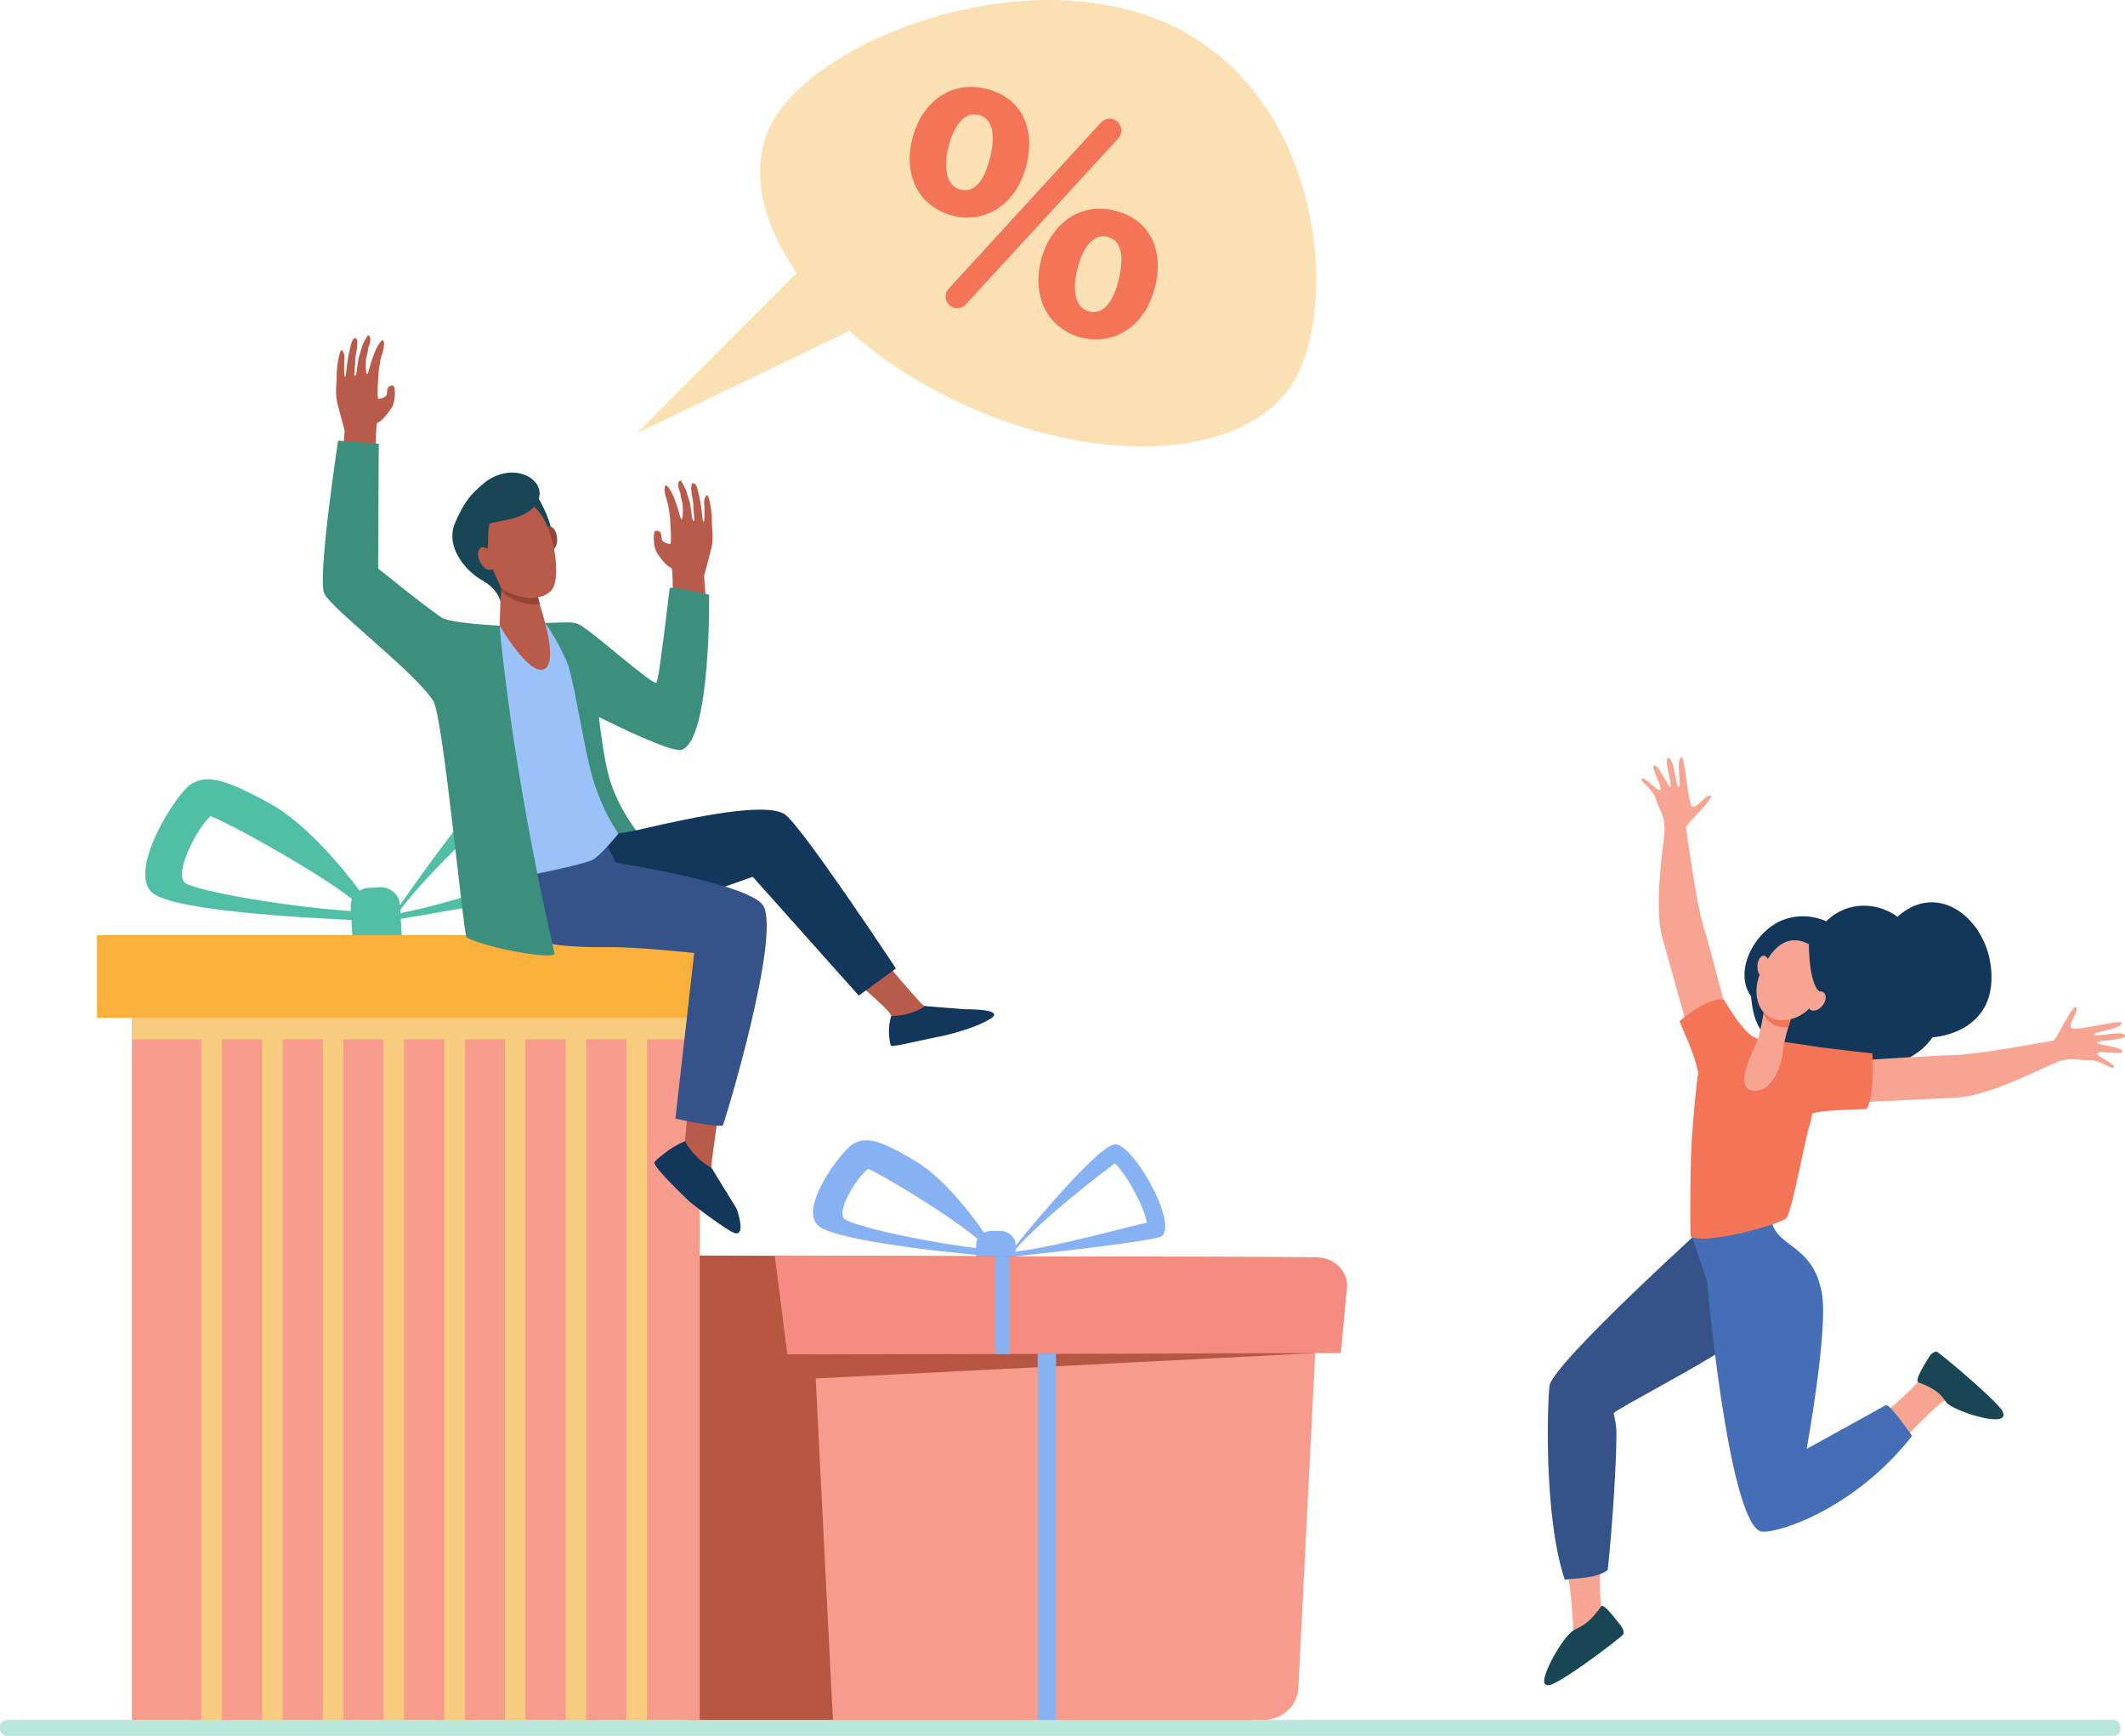 <svg id="Layer_1" data-name="Layer 1" xmlns="http://www.w3.org/2000/svg" viewBox="0 0 1974.77 1612.76"><defs><style>.cls-1{fill:#86b1f2;}.cls-2{fill:#b75742;}.cls-3{fill:#f79c8d;}.cls-4{fill:#f48c7f;}.cls-5{fill:#f7cc7f;}.cls-6{fill:#50bfa5;}.cls-7{fill:#fbb03b;}.cls-8{fill:#13375b;}.cls-9{fill:#f8a492;}.cls-10{fill:#355389;}.cls-11{fill:#184655;}.cls-12{fill:#466eb6;}.cls-13{fill:#f47458;}.cls-14{fill:#b85b4b;}.cls-15{fill:#3c8f7c;}.cls-16{fill:#9bc1f9;}.cls-17{fill:#944537;}.cls-18{fill:#fae0b2;}.cls-19{fill:#b9e6db;}</style></defs><path class="cls-1" d="M1270,1263.78c-19,3.47-94.87,98-94.87,98l-2.67,6.54s137.28-14.18,142.25-19.64C1328.17,1333.91,1285.65,1260.92,1270,1263.78Zm-93.91,100c25-29.76,82.13-73.21,94.47-82.43,11,10.44,27.6,41.25,29.79,55.18C1284.62,1339.52,1216.19,1359.25,1176.13,1363.75Z" transform="translate(-234.49 -200.49)"/><path class="cls-1" d="M1086.14,1279.9c-37.35-22.64-47.6-22.46-58.48-16.72s-51,59.23-33.08,75.92,160.2,28.58,160.2,28.58l3.21-8.09S1123.48,1302.54,1086.14,1279.9Zm-66.84,53.31c-8.29-7.69,12.36-39.72,21.77-46.53,2.4-1.27,98.12,55.33,111.47,74.66C1099.12,1356,1027,1339.59,1019.3,1333.21Z" transform="translate(-234.49 -200.49)"/><path class="cls-1" d="M1155.92,1392.75h8c7.93,0,14.36-6,14.36-13.34v-21.89c0-7.37-6.43-13.34-14.36-13.34h-8c-7.94,0-14.37,6-14.37,13.34v21.89C1141.55,1386.78,1148,1392.75,1155.92,1392.75Z" transform="translate(-234.49 -200.49)"/><path class="cls-2" d="M1459.4,1368.67l-650.82-1.81c-17.32,0-30.6,14.28-28,30.2l10.07,61.72,32.62-.07,19.66,310.57c1.05,16.62,15.85,29.6,33.76,29.6h519.46l21.6-341.31,30.73-.06Z" transform="translate(-234.49 -200.49)"/><path class="cls-3" d="M1407.26,1798.85H1008.54L987.18,1375h473.73L1441,1769.38C1440.21,1785.87,1425.34,1798.85,1407.26,1798.85Z" transform="translate(-234.49 -200.49)"/><path class="cls-4" d="M1480.47,1457.71,966.2,1459l-11.74-92,503.79,1.8c16.55.06,29.5,13.26,28,28.57Z" transform="translate(-234.49 -200.49)"/><polygon class="cls-2" points="731.71 1258.5 1222.22 1257.23 747.27 1281.33 731.71 1258.5"/><rect class="cls-1" x="924.7" y="1167.26" width="13.65" height="90.81"/><rect class="cls-1" x="964.28" y="1257.65" width="17.06" height="341.37"/><rect class="cls-3" x="122.55" y="938.52" width="527.72" height="659.81"/><rect class="cls-5" x="187.15" y="938.52" width="19.11" height="659.81"/><rect class="cls-5" x="243.56" y="938.52" width="19.11" height="659.81"/><rect class="cls-5" x="299.97" y="938.52" width="19.11" height="659.81"/><rect class="cls-5" x="356.39" y="938.52" width="19.11" height="659.81"/><rect class="cls-5" x="412.8" y="938.52" width="19.11" height="659.81"/><rect class="cls-5" x="469.21" y="938.52" width="19.11" height="659.81"/><rect class="cls-5" x="525.62" y="938.52" width="19.11" height="659.81"/><rect class="cls-5" x="582.03" y="938.52" width="19.11" height="659.81"/><rect class="cls-5" x="122.56" y="938.49" width="527.68" height="27.2"/><path class="cls-6" d="M713,913.49c-23.36,5.82-110.46,133.28-110.46,133.28l-2.82,8.64s169.73-27.9,175.49-35.3C790.81,1000.14,732.23,908.71,713,913.49Zm-109.1,135.82c28.86-40.22,96.51-100.39,111.14-113.18,14.52,12.74,37.56,51.43,41.36,69.29C737.05,1010.42,653.43,1040.7,603.94,1049.31Z" transform="translate(-234.49 -200.49)"/><path class="cls-6" d="M485.44,947.15c-48.23-26.68-61-25.74-74.07-17.56s-58.88,80.15-35.26,100.48,201.56,25.81,201.56,25.81L581,1045.2S533.67,973.83,485.44,947.15Zm-79,73.59c-10.92-9.36,12.29-52.23,23.48-61.7,2.89-1.79,126.39,64.73,144.5,88.79C507.5,1044.61,416.52,1028.45,406.41,1020.74Z" transform="translate(-234.49 -200.49)"/><path class="cls-6" d="M581,1088.23l10-.56c9.87-.55,17.41-8.73,16.84-18.26l-1.7-28.3c-.57-9.54-9-16.82-18.91-16.26l-10,.55c-9.87.56-17.41,8.73-16.84,18.27l1.7,28.3C562.7,1081.5,571.16,1088.78,581,1088.23Z" transform="translate(-234.49 -200.49)"/><rect class="cls-7" x="90.15" y="868.86" width="582.38" height="76.89"/><path class="cls-8" d="M1997.87,1052.32c-20.75-15-48.34-13.66-66.22,4.21a52.66,52.66,0,0,0-41.31-.84c-25.55,10.63-45.13,47.17-28.57,70.54,1.9,22.09,8.29,40.17,29.61,43.21,9.6,24.83,48,36.69,73.55,17.91,19,8.84,41.68.25,57.5-13.71,3.73-3.3,7.23-8.79,8.57-9.41,0,0,52.36-2.77,54.15-52.89C2087,1058.88,2037.81,1016.13,1997.87,1052.32Z" transform="translate(-234.49 -200.49)"/><path class="cls-9" d="M1722.08,1646.76a292.61,292.61,0,0,0,.18,45.75c.15,1.19,3.23,6.21,3.41,7.43-9,25.69-29,37-46.88,44.1,6.68-12.38,17.85-25.63,17.67-28.83a402.39,402.39,0,0,0-6-58.33C1703.34,1658.76,1709.84,1652,1722.08,1646.76Z" transform="translate(-234.49 -200.49)"/><path class="cls-10" d="M1826.29,1332.77l71.12,74.67s-45.17,34.28-62.1,47-99.37,55.78-101.13,59c-.36.64,2.57,9.22,2.5,19.43-.21,27.58-3.33,80.88-8.09,126.31-9.72,7.85-28.51,7.58-39.95,9-20-59.18-16-167.26-14.18-180.08C1677.38,1467.19,1826.29,1332.77,1826.29,1332.77Z" transform="translate(-234.49 -200.49)"/><path class="cls-9" d="M2039.91,1502.87c-3.38,1.59-31.81,28.91-44.48,44.5-7-9.5-10-18.79-18.73-26.73,12.44-9.18,38.71-32.66,42.51-39.18,9-15.46,13.49-16.54,13.49-16.54s46.43,39,48.09,45.6S2053.49,1496.47,2039.91,1502.87Z" transform="translate(-234.49 -200.49)"/><path class="cls-11" d="M2017.27,1484.92c-4.13-1.55,7.34-19.39,9.9-23.54,2.87-4.66,6.21-5.12,7-5,2.06.22,53.66,43.54,61,54.84a13.85,13.85,0,0,1,1.18,3.27c1.65,12.77-47.8-3.64-53.14-11C2038.4,1497,2035.85,1491.89,2017.27,1484.92Z" transform="translate(-234.49 -200.49)"/><path class="cls-12" d="M1806.58,1349.13l74-19.72c-.3.09,0,3,0,3.25,2.83,27.56,39.2,22.17,47.15,70.46,5.62,34.11-14.27,143.55-14.27,143.55s35.83-19.62,73.5-40.61c3.43-1.92,24.47,28.63,24.47,28.63-57,72.3-133.21,93.11-141.9,88.3-29.66-16.41-48.82-232.7-48.74-232.67C1816.37,1377,1806.58,1349.13,1806.58,1349.13Z" transform="translate(-234.49 -200.49)"/><path class="cls-9" d="M1943.28,1187s88.28-6,107.77-6.21,89.07-12.91,91.75-13.5,17.65-34.09,21-31-8.51,16.72-4.19,19.55,46.79-8.44,46.53-5.05c-.48,6.34-25.72,7.93-25.41,10.93s26.18-4.18,28.44.65-25.13,4.44-26,6.77,25.74,3.93,23.49,8.84c-1.21,2.66-23.62-2-23.19,1.41s17.05,9.76,15.37,12.68-13.27-7.23-22.5-6.5-16.31-3.66-30.62,1.95-62.47,31.48-94,32.9-101.23,4.74-101.23,4.74Z" transform="translate(-234.49 -200.49)"/><path class="cls-9" d="M1845.32,1164.89s-22-85.7-28-104.26-15.71-88.62-16-91.35,26.82-27.46,22.81-29.62S1811,953,1806.94,949.77s-6.68-47.07-9.82-45.76c-5.87,2.45.56,26.91-2.4,27.57s-4.25-26.18-9.55-26.81,3.69,25.25,1.74,26.81-11.82-23.19-15.77-19.53c-2.14,2,9.34,21.8,5.95,22.47s-14.62-13.13-16.87-10.61,11,10.32,13.23,19.32,8.61,14.33,7.78,29.68-10.28,69.2-1.72,99.59,27.29,97.59,27.29,97.59Z" transform="translate(-234.49 -200.49)"/><path class="cls-13" d="M1806.66,1259.34c.92-15.26,4.59-56.29,5.94-61.21-2.18-16.29-14.87-41.77-17.3-48.81,0,0,25.21-22.59,41.22-20.13,0,0,13.92,24.9,25.62,33.58.19,0,4.2,2.62,6.09,2.87,12.24,1.62,55.16,6.24,62.78,9.84l-14.16,68.37c-2.85,3.63-16.72,82.57-22.36,88.44s-78.57,26-88.9,16.72C1805.18,1348.65,1804.8,1290.2,1806.66,1259.34Z" transform="translate(-234.49 -200.49)"/><path class="cls-13" d="M1909.07,1173.51c2.06-.69,6.71-1.12,13.28-.32,19.43,2.37,52.18,6.12,52.18,6.12s2.17,42.62-5.67,51.7c0,0-52.1.8-51.26,5.37Z" transform="translate(-234.49 -200.49)"/><path class="cls-9" d="M1899.65,1144.13s-7.77,23.32-8.2,32.88-9,39.4-28.09,36.83,1.78-39.2,4.87-48.2,7.53-37.58,7.53-37.58Z" transform="translate(-234.49 -200.49)"/><path class="cls-13" d="M1873.35,1142.38c1.39-7.8,2.41-14.32,2.41-14.32l23.89,16.07s-1.59,4.77-3.37,10.88C1884.73,1155.8,1877.2,1150.32,1873.35,1142.38Z" transform="translate(-234.49 -200.49)"/><path class="cls-9" d="M1918.26,1079.38a33.18,33.18,0,0,1,11,20c1.88,12.92-6.71,44.38-33.32,48.55s-34.12-22.76-26.09-41.86S1892.79,1063.49,1918.26,1079.38Z" transform="translate(-234.49 -200.49)"/><path class="cls-9" d="M1867.69,1098c-.24,5.4,2,9.86,5,10s5.66-4.17,5.9-9.57-2-9.86-5-10S1867.94,1092.58,1867.69,1098Z" transform="translate(-234.49 -200.49)"/><path class="cls-11" d="M1722.29,1693.21c2.63-3.71,15.12,13.74,18.18,17.42,3.44,4.13,2.88,7.6,2.58,8.34-.79,2-54.63,43.2-68.31,47.22a6.68,6.68,0,0,1-4.26-.7c-5.89-4.41,15.78-44.17,26.57-50.27C1704,1711.28,1710.42,1709.92,1722.29,1693.21Z" transform="translate(-234.49 -200.49)"/><path class="cls-8" d="M1915.49,1077.35s-.36,36.38,9.79,44.38,3.31,23.21,3.31,23.21,15.18-35.42,8.09-48.47S1915.49,1077.35,1915.49,1077.35Z" transform="translate(-234.49 -200.49)"/><path class="cls-9" d="M1918,1126c-3.65,4.23-4.41,9.73-1.69,12.27s7.88,1.16,11.52-3.08,4.41-9.73,1.69-12.27S1921.67,1121.71,1918,1126Z" transform="translate(-234.49 -200.49)"/><path class="cls-14" d="M895.55,709.83c-2.41,9.89-6.75,25.52-6.75,25.52.35,4.3,1.61,22.18,3.13,44.1l-32.22-12.89s.39-35.72-1.05-37.9c-1.22-1.85-3.26.46-13.13-13.68-2.85-4.07-3.39-11.36-3.39-11.36s-.58-9,1.43-9.81a4.19,4.19,0,0,1,5,2.06c.73,1.55.54,5.16,1.27,6.71s5.39,3.42,7.36,3.32-.25-26.53-.25-26.53-1.09-7.5-1.65-10c-.47-2.09-2.38-8.22-2.38-8.22s-2.23-8.9.53-9.58c1.63-.4,5.78,6.83,8.62,14.5,3.07,8.27,4.8,17,5.68,16.91,2.06-.28,1-14.77,1-14.77s-2-6.64-2-9.77c-1.94-3.84-3.22-11,.19-11.55.63-.11,5.12,8.93,5.12,8.93s1.76,6.37,2.79,9.35c1.82,5.25,2.09,13.54,3,17.2.79,3,1.5,1.79,1.82,1.92s-.19-4.1-.69-9.86c-.25-2.91.08-6.26-.73-9.57a70.65,70.65,0,0,1-1.38-10.09c-.55-7.5,4.17-6.73,5.8.12.62,2.61,1.28,5.46,1.93,8.35,2.54,11.24,2.46,22.07,3.68,22.16,1.57.12.53-19.6.53-19.6s2.42-10.91,4.81-.78a87.86,87.86,0,0,1,2.46,21.75C895.88,689.68,898,699.94,895.55,709.83Z" transform="translate(-234.49 -200.49)"/><path class="cls-15" d="M893.46,753s-36.3-8.69-36.65-5.78c-7.63,63.86-11,87-12.34,87.62-4.4,2.26-62.72-51.06-73.12-54.68-5-1.73-10.38-1.44-15.57-1.28-12.37.36-14.81.41-14.81.41l-.45,0,.06,11.63c13.94,12.54,45.84,202.45,48.53,202.33,3-.14,66.06,15.72,64.94,10.41-.18-.86-42.75-35.7-54.82-86-4.05-16.88-6.05-35-8.25-51,14,7,68.73,34,77.4,30.39C895.36,886.13,893.46,753,893.46,753Z" transform="translate(-234.49 -200.49)"/><path class="cls-14" d="M1002.05,1090.23s58.66,46,60.62,54.1c2.82,11.73,56.54-3.69,43.58-6.08-3-.55-12.51-3-13.3-3.39-4.19-2.24-56.4-65.15-56.4-65.15Z" transform="translate(-234.49 -200.49)"/><path class="cls-8" d="M1131.45,1138.25l-37.46-3s-10.71,8.86-31.28,9.27a48,48,0,0,0-1.73,20.39c.27,1.9.59,7.62,2.5,7.5,6.92-.48,25.36-5.06,46.37-9.26,0,0,28.23-6,44.54-15.74S1131.45,1138.25,1131.45,1138.25Z" transform="translate(-234.49 -200.49)"/><path class="cls-8" d="M739.18,975s43,7.22,90.48-3.89c55-12.86,115.77-24.76,133.58-14.4,14.34,8.33,103.87,143.62,103.87,143.62l-34.57,25.23L934,1015.12s-125.77,46.41-154,41.27C715.6,1044.67,714.68,993.3,739.18,975Z" transform="translate(-234.49 -200.49)"/><polygon class="cls-8" points="551.66 747.17 594.65 798.25 514.91 822.55 504.69 774.47 551.66 747.17"/><path class="cls-14" d="M877,1179.41s-4.37,69.41-6,81.43,31.86,49.54,27.81,37c-.93-2.88-3.33-12.42-3.34-13.31,0-4.76,11.77-85.7,11.77-85.7Z" transform="translate(-234.49 -200.49)"/><path class="cls-8" d="M919.12,1323.69l-23.43-38.09s-14.53-6.86-24.67-24.76a83.48,83.48,0,0,0-17.12,9.81c-1.54,1.14-12,8.81-11.3,10.58,2.69,6.52,17,20.48,32.6,35.72,0,0,22.15,17.86,38.48,27.57S919.12,1323.69,919.12,1323.69Z" transform="translate(-234.49 -200.49)"/><path class="cls-10" d="M943.14,1041.1c-15-20-136.27-39.06-136.27-39.06l-33.8-65-74.76,46.1s7.47,59.49,13.08,75.38c7.48,21.18,57.72,22.26,88.4,22,28.23-.29,79.81,5.47,79.81,5.47l-17.45,153.87s34.29,7.8,43.92,6.54C907.16,1246.23,961.83,1066,943.14,1041.1Z" transform="translate(-234.49 -200.49)"/><path class="cls-16" d="M740.93,779.45l-42.17,2.36s-1,.29-1.27.35c-3.43.63-.31,123.54,2.75,169.45s9.28,65.19,9.28,65.19,57.21-10.15,74.76-17C791.57,997,809.2,975,809.2,975s-18-24.22-27.09-63.56c-7-30.34-15.63-84.12-20.57-95.35C750.2,790.27,740.93,779.45,740.93,779.45Z" transform="translate(-234.49 -200.49)"/><path class="cls-14" d="M700,744.57l-1.19,37.24s27.3,47,41.32,40.48c11.76-5.5,1.32-41.28,1.32-41.28s-2-8.21-4.86-17.63c-2-6.59-3.62-13.73-3.5-19C733.34,731.69,700,744.57,700,744.57Z" transform="translate(-234.49 -200.49)"/><path class="cls-17" d="M733,744.42c.3-12.73-33.09.15-33.09.15l-.11,3.64a18.64,18.64,0,0,0,3.72,4.23c9,7.29,22,10.57,32.52,9.36C734.31,755.67,732.93,749.24,733,744.42Z" transform="translate(-234.49 -200.49)"/><path class="cls-11" d="M732.57,659.63s13.91,21,14.95,38.62-2.7,29.7-2.7,29.7l-44.64-53.37Z" transform="translate(-234.49 -200.49)"/><path class="cls-17" d="M752.18,700c.62,6.19-1.78,11.49-5.37,11.86s-7-4.35-7.65-10.53,1.78-11.49,5.37-11.85S751.55,693.77,752.18,700Z" transform="translate(-234.49 -200.49)"/><path class="cls-14" d="M685.73,683.13c-1-.22-.92,51.16,14,63.25s40.81,13.16,48.38,1c8.37-13.47.41-67.61-21.74-79.11S685.73,683.13,685.73,683.13Z" transform="translate(-234.49 -200.49)"/><path class="cls-11" d="M682,651.27c-11.37,10-16.88,17.25-24.57,35-9.46,21.79,9.31,44.37,25,53.34s17.05,19.82,17.05,19.82l.65-6.69a16.55,16.55,0,0,0-.21-6.15,28.52,28.52,0,0,0-2.23-5.42c-1.34-2.87-5.65-12.68-7.32-15.27-4.43-6.82-5.3-8.3-3.12-14.79,1.68-5-.26-16,2.34-24.25l21.18-4.56s13.25-3.19,20-10.91C749.94,649.19,711.94,624.46,682,651.27Z" transform="translate(-234.49 -200.49)"/><path class="cls-14" d="M692.29,716.7c2.61,5.64,2.07,11.44-1.21,13s-8.05-1.83-10.66-7.47-2.06-11.43,1.21-13S689.68,711.06,692.29,716.7Z" transform="translate(-234.49 -200.49)"/><path class="cls-14" d="M548,575c2.41,9.89,6.75,25.52,6.75,25.52-.34,4.3-1.61,22.18-3.12,44.1L583.8,631.7s-.38-35.72,1.05-37.9c1.22-1.85,3.26.45,13.14-13.68,2.85-4.08,3.38-11.36,3.38-11.36s.59-9-1.43-9.81a4.19,4.19,0,0,0-5.05,2.06c-.73,1.55-.54,5.16-1.27,6.71s-5.39,3.41-7.35,3.32.24-26.54.24-26.54,1.1-7.49,1.65-10c.48-2.09,2.38-8.22,2.38-8.22s2.24-8.9-.53-9.58c-1.63-.4-5.78,6.83-8.62,14.5-3.06,8.26-4.8,17-5.68,16.91-2.05-.28-1-14.77-1-14.77s2-6.64,2-9.78c1.94-3.83,3.22-11-.18-11.55-.63-.11-5.13,8.94-5.13,8.94s-1.76,6.37-2.79,9.35c-1.81,5.25-2.09,13.54-3,17.2-.78,3-1.5,1.79-1.82,1.92s.19-4.1.69-9.87c.25-2.9-.08-6.25.73-9.56A69.43,69.43,0,0,0,566.58,520c.55-7.5-4.17-6.73-5.8.12-.62,2.61-1.27,5.46-1.93,8.35-2.53,11.24-2.46,22.07-3.67,22.16-1.57.11-.54-19.6-.54-19.6s-2.41-10.91-4.81-.79A88.52,88.52,0,0,0,547.37,552C547.63,554.82,545.55,565.08,548,575Z" transform="translate(-234.49 -200.49)"/><path class="cls-15" d="M698.76,781.81s-41.82-1.95-52.61-6.83c-6.54-3-60.27-46.26-60.27-46.26l.6-115.92-37.78-2.87s-19.6,128.13-12.81,142.15c7,14.49,85.66,74.11,101.39,100,9.06,14.9,28,217.63,30.82,219.45,20.34,10.59,83.19,21.17,81.71,14.75C708.9,908.72,698.76,781.81,698.76,781.81Z" transform="translate(-234.49 -200.49)"/><path class="cls-18" d="M1321,223.06C1185,160.54,986.18,239.47,949.62,319c-18.29,39.75-7.29,88.42,25.27,135L826.57,602.86l197.25-94.8c29.15,25.85,64.95,49.34,105.73,68.1,136,62.52,275.8,48.76,312.37-30.75S1456.92,285.59,1321,223.06Z" transform="translate(-234.49 -200.49)"/><path class="cls-13" d="M1188.67,352.52c-9.66,40.31-40.2,55.24-68.06,48.57-29.34-7-47.2-34.51-38.54-70.67,8.24-34.39,35.54-55.43,68.44-47.54C1183.71,290.83,1196.56,319.61,1188.67,352.52Zm-72.82-15.26c-4.83,20.15-1.49,36.31,11.55,39.44,12.74,3.05,22.1-8.5,27.28-30.14,4.69-19.56,3-36-11-39.29C1130.39,304.07,1120.47,318,1115.85,337.26Zm.21,131.5,141.56-154.43a10.89,10.89,0,0,1,10.59-3.24h0a10.92,10.92,0,0,1,5.5,18L1132,483.36a10.75,10.75,0,0,1-10.46,3.19h0A10.79,10.79,0,0,1,1116.06,468.76Zm192.15-3c-9.66,40.31-40.19,55.25-68.06,48.57-29.05-7-46.91-34.44-38.54-70.67,8.24-34.38,35.54-55.42,68.44-47.54C1303.25,404.11,1316.1,432.89,1308.21,465.79Zm-72.52-15.18c-5.13,20.08-1.79,36.24,11.25,39.36,12.75,3.06,22.1-8.49,27.28-30.13,4.69-19.56,3.27-35.89-10.66-39.23C1249.93,417.35,1240.3,431.34,1235.69,450.61Z" transform="translate(-234.49 -200.49)"/><rect class="cls-19" y="1598.11" width="1970.5" height="14.66" rx="6.16"/></svg>